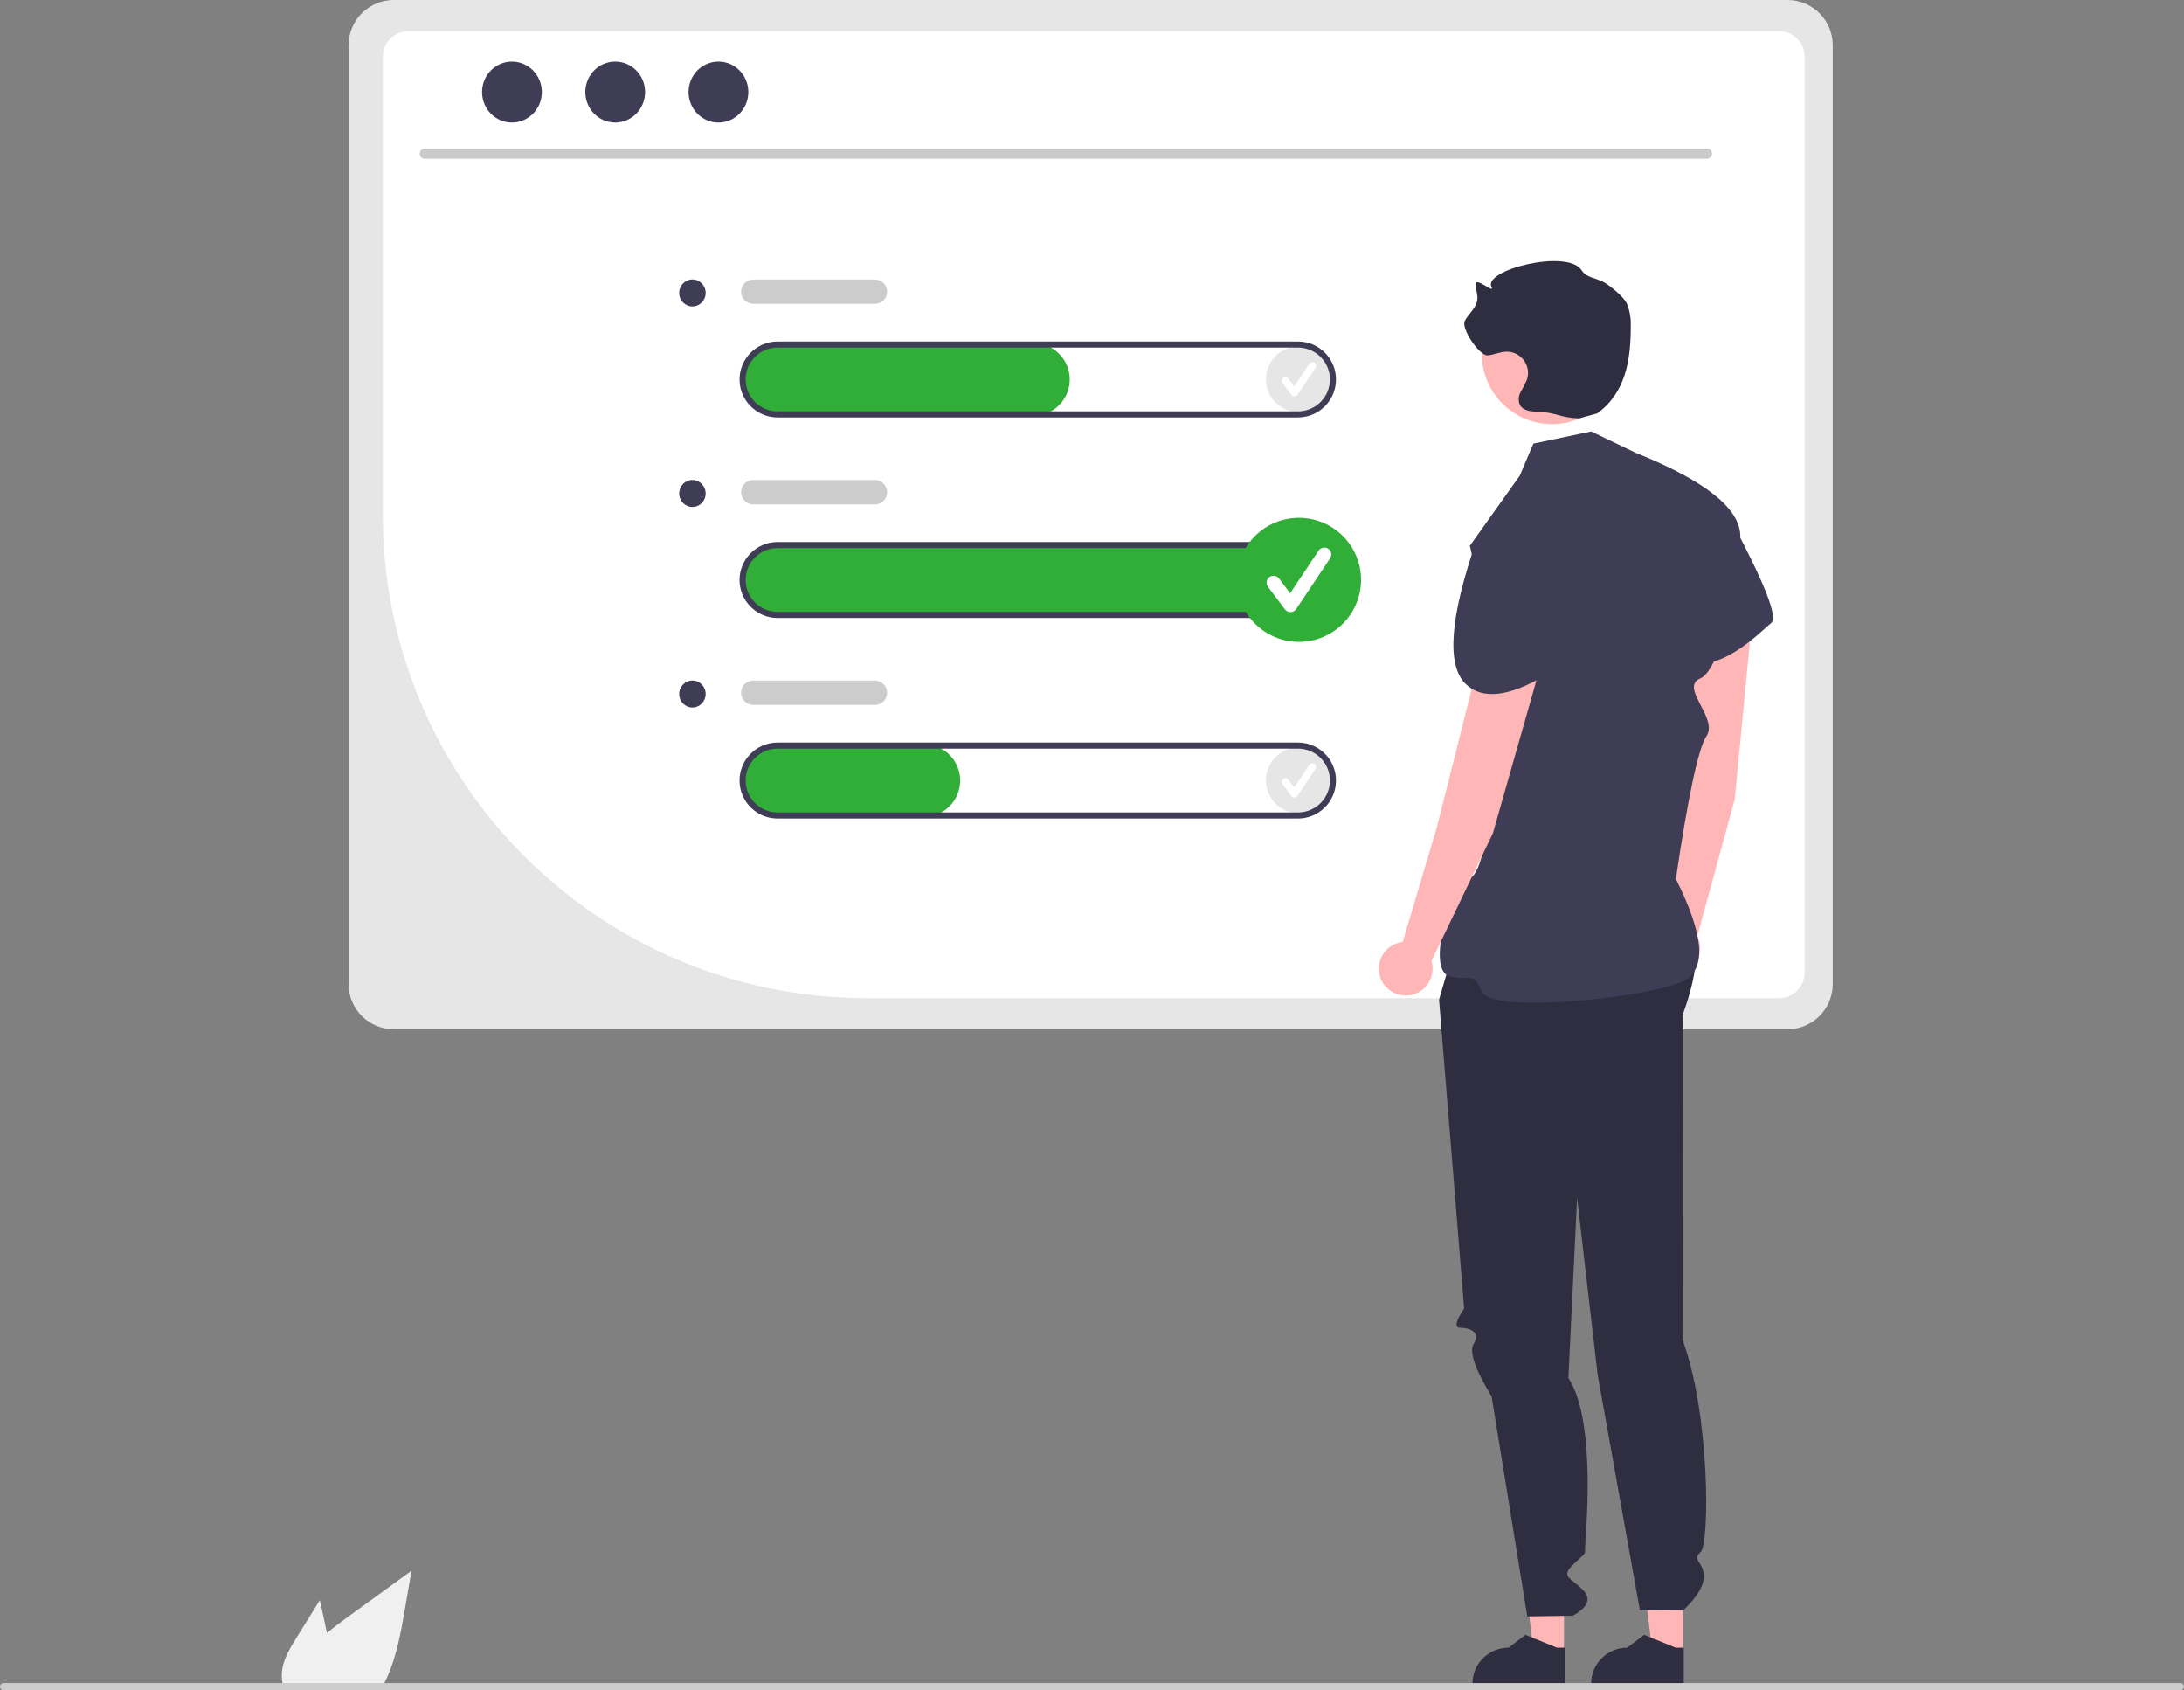 <svg xmlns="http://www.w3.org/2000/svg" xmlns:xlink="http://www.w3.org/1999/xlink" fill="none" version="1.1" width="579" height="448" viewBox="0 0 579 448"><rect x="0" y="0" width="579" height="448" fill="#808080" stroke="none"/><defs><clipPath id="master_svg0_3_063"><rect x="0" y="0" width="579" height="448" rx="0"/></clipPath></defs><g clip-path="url(#master_svg0_3_063)"><g><path d="M78.579,434.083L84.8,424.105L86.042,429.807C86.26,430.806,86.478,431.82,86.679,432.827C88.446,431.321,90.326,429.928,92.165,428.591Q100.636,422.454,109.1,416.302L107.333,426.529C106.244,432.827,105.106,439.253,102.411,445.011C102.113,445.663,101.79,446.307,101.443,446.936L75.191,446.936C74.98,446.352,74.833,445.747,74.755,445.132C74.748,445.092,74.746,445.051,74.747,445.011C74.335,441.105,76.498,437.425,78.579,434.083Z" fill="#F0F0F0" fill-opacity="1"/></g><g><path d="M473.897,0L104.395,0C97.785,0.01,92.429,5.356,92.419,11.954L92.419,260.835C92.425,267.434,97.783,272.782,104.395,272.789L473.897,272.789C480.508,272.782,485.866,267.434,485.872,260.835L485.872,11.954C485.862,5.356,480.506,0.011,473.897,0Z" fill="#E6E6E6" fill-opacity="1"/></g><g><path d="M471.62,264.548L229.509,264.548C158.886,264.342,101.687,207.248,101.481,136.756L101.481,15.04C101.481,11.285,104.527,8.239,108.288,8.231L471.62,8.231C475.382,8.24,478.428,11.286,478.428,15.04L478.428,257.753C478.423,261.504,475.378,264.544,471.62,264.548Z" fill="#FFFFFF" fill-opacity="1"/></g><g><path d="M452.548,42.074L112.581,42.074C111.846,42.058,111.259,41.459,111.259,40.725C111.259,39.991,111.846,39.391,112.581,39.375L452.548,39.375C453.283,39.391,453.871,39.991,453.871,40.725C453.871,41.459,453.283,42.058,452.548,42.074Z" fill="#CACACA" fill-opacity="1"/></g><g><ellipse cx="135.723" cy="24.4" rx="7.923" ry="8.085" fill="#3F3D56" fill-opacity="1"/></g><g><ellipse cx="163.094" cy="24.4" rx="7.923" ry="8.085" fill="#3F3D56" fill-opacity="1"/></g><g><ellipse cx="190.465" cy="24.4" rx="7.923" ry="8.085" fill="#3F3D56" fill-opacity="1"/></g><g><path d="M344.104,163.385L206.428,163.385C201.261,163.451,196.921,159.521,196.485,154.381C196.123,149.054,200.157,144.442,205.494,144.08Q205.819,144.058,206.145,144.058L344.104,144.058C349.451,144.058,353.785,148.385,353.785,153.722C353.785,159.059,349.451,163.385,344.104,163.385Z" fill="#31AE37" fill-opacity="1"/></g><g><ellipse cx="344.358" cy="100.534" rx="8.747" ry="8.731" fill="#E6E6E6" fill-opacity="1"/></g><g><path d="M343.165,105.077C342.859,105.077,342.571,104.933,342.387,104.689L340.001,101.513C339.678,101.084,339.766,100.475,340.195,100.153C340.625,99.831,341.235,99.918,341.557,100.348L343.119,102.425L347.128,96.422C347.425,95.974,348.028,95.852,348.477,96.148C348.925,96.444,349.048,97.046,348.751,97.493L348.747,97.499L343.975,104.645C343.8,104.907,343.508,105.068,343.192,105.077L343.165,105.077Z" fill="#FFFFFF" fill-opacity="1"/></g><g><ellipse cx="344.358" cy="206.832" rx="8.747" ry="8.731" fill="#E6E6E6" fill-opacity="1"/></g><g><path d="M343.165,211.375C342.859,211.375,342.571,211.232,342.387,210.987L340.001,207.811C339.678,207.382,339.766,206.773,340.195,206.452C340.625,206.13,341.235,206.217,341.557,206.646L343.119,208.723L347.128,202.72C347.425,202.273,348.028,202.15,348.477,202.446C348.925,202.742,349.048,203.344,348.751,203.792L348.747,203.798L343.975,210.943C343.8,211.205,343.508,211.366,343.192,211.375L343.165,211.375Z" fill="#FFFFFF" fill-opacity="1"/></g><g><path d="M273.914,110.236L206.428,110.236C201.261,110.302,196.921,106.372,196.485,101.232C196.123,95.904,200.157,91.292,205.494,90.931Q205.819,90.909,206.145,90.909L273.914,90.909C279.261,90.909,283.595,95.235,283.595,100.572C283.595,105.909,279.261,110.236,273.914,110.236Z" fill="#31AE37" fill-opacity="1"/></g><g><path d="M344.104,110.638L206.145,110.638C200.575,110.638,196.06,106.132,196.06,100.572C196.06,95.013,200.575,90.506,206.145,90.506L344.104,90.506C349.673,90.506,354.188,95.013,354.188,100.572C354.188,106.132,349.673,110.638,344.104,110.638ZM206.145,92.117C201.466,92.117,197.673,95.902,197.673,100.572C197.673,105.242,201.466,109.028,206.145,109.028L344.104,109.028C348.782,109.028,352.575,105.242,352.575,100.572C352.575,95.902,348.782,92.117,344.104,92.117L206.145,92.117Z" fill="#3F3D56" fill-opacity="1"/></g><g><path d="M344.104,163.787L206.145,163.787C200.575,163.787,196.06,159.281,196.06,153.721C196.06,148.162,200.575,143.655,206.145,143.655L344.104,143.655C349.673,143.655,354.188,148.162,354.188,153.721C354.188,159.281,349.673,163.787,344.104,163.787ZM206.145,145.266C201.466,145.266,197.673,149.052,197.673,153.721C197.673,158.391,201.466,162.177,206.145,162.177L344.104,162.177C348.782,162.177,352.575,158.391,352.575,153.721C352.575,149.052,348.782,145.266,344.104,145.266L206.145,145.266Z" fill="#3F3D56" fill-opacity="1"/></g><g><path d="M244.87,216.534L206.428,216.534C201.261,216.6,196.921,212.67,196.485,207.53C196.123,202.202,200.157,197.59,205.494,197.229Q205.819,197.207,206.145,197.207L244.87,197.207C250.217,197.207,254.551,201.533,254.551,206.87C254.551,212.207,250.217,216.534,244.87,216.534Z" fill="#31AE37" fill-opacity="1"/></g><g><path d="M344.104,216.937L206.145,216.937C200.575,216.937,196.06,212.43,196.06,206.871C196.06,201.311,200.575,196.804,206.145,196.804L344.104,196.804C349.673,196.804,354.188,201.311,354.188,206.871C354.188,212.43,349.673,216.937,344.104,216.937ZM206.145,198.415C201.466,198.415,197.673,202.201,197.673,206.871C197.673,211.54,201.466,215.326,206.145,215.326L344.104,215.326C348.782,215.326,352.575,211.54,352.575,206.871C352.575,202.201,348.782,198.415,344.104,198.415L206.145,198.415Z" fill="#3F3D56" fill-opacity="1"/></g><g><path d="M231.962,80.529L199.691,80.529C197.909,80.529,196.464,79.087,196.464,77.308C196.464,75.529,197.909,74.087,199.691,74.087L231.962,74.087C233.744,74.087,235.189,75.529,235.189,77.308C235.189,79.087,233.744,80.529,231.962,80.529Z" fill="#CCCCCC" fill-opacity="1"/></g><g><path d="M231.962,133.678L199.691,133.678C197.909,133.678,196.464,132.236,196.464,130.457C196.464,128.678,197.909,127.236,199.691,127.236L231.962,127.236C233.744,127.236,235.189,128.678,235.189,130.457C235.189,132.236,233.744,133.678,231.962,133.678Z" fill="#CCCCCC" fill-opacity="1"/></g><g><path d="M231.962,186.827L199.691,186.827C197.909,186.827,196.464,185.385,196.464,183.606C196.464,181.827,197.909,180.385,199.691,180.385L231.962,180.385C233.744,180.385,235.189,181.827,235.189,183.606C235.189,185.385,233.744,186.827,231.962,186.827Z" fill="#CCCCCC" fill-opacity="1"/></g><g><ellipse cx="183.564" cy="77.644" rx="3.507" ry="3.578" fill="#3F3D56" fill-opacity="1"/></g><g><ellipse cx="183.564" cy="130.793" rx="3.507" ry="3.578" fill="#3F3D56" fill-opacity="1"/></g><g><ellipse cx="183.564" cy="183.942" rx="3.507" ry="3.578" fill="#3F3D56" fill-opacity="1"/></g><g><path d="M414.64,438.231L406.652,438.23L402.852,407.476L414.641,407.477L414.64,438.231Z" fill="#FFB6B6" fill-opacity="1"/></g><g><path d="M414.921,446.548L390.357,446.547L390.357,446.237C390.358,440.967,394.638,436.694,399.918,436.694L399.918,436.694L404.406,433.296L412.777,436.695L414.922,436.695L414.921,446.548Z" fill="#2F2E41" fill-opacity="1"/></g><g><path d="M446.104,438.231L438.116,438.23L434.316,407.476L446.106,407.477L446.104,438.231Z" fill="#FFB6B6" fill-opacity="1"/></g><g><path d="M446.386,446.548L421.822,446.547L421.822,446.237C421.822,440.967,426.103,436.694,431.383,436.694L431.383,436.694L435.87,433.296L444.242,436.695L446.386,436.695L446.386,446.548Z" fill="#2F2E41" fill-opacity="1"/></g><g><path d="M387.152,245.613L381.504,264.94L388.157,346.794Q384.732,351.911,387.152,351.911C389.572,351.911,392.676,353.046,390.721,356.103Q388.765,359.159,395.448,370.131L404.901,428.414L416.945,428.236Q423.069,424.831,419.632,421.388C416.196,417.945,413.775,417.945,417.003,414.724C420.23,411.503,420.23,412.473,420.23,409.974C420.23,407.476,423.463,376.945,415.795,365.233L418.106,317.484L423.547,364.32L434.752,426.803L446.354,426.708Q451.714,421.552,451.704,417.735C451.694,413.918,448.393,413.601,450.85,411.344C453.307,409.087,453.308,374.409,446.047,355.132L446.102,268.909Q453.236,249.558,446.011,241.948Q438.785,234.339,387.152,245.613Z" fill="#2F2E41" fill-opacity="1"/></g><g><path d="M459.875,211.893L464.739,161.603C465.155,157.169,461.929,153.222,457.494,152.737C453.009,152.246,448.974,155.478,448.483,159.955Q448.459,160.17,448.447,160.387L444.999,212.78L441.559,244.528C437.63,245.707,435.506,249.945,436.917,253.791C438.329,257.637,442.693,259.502,446.455,257.87C450.218,256.236,451.826,251.777,449.97,248.124L459.875,211.893Z" fill="#FFB6B6" fill-opacity="1"/></g><g><path d="M441.635,136.111L459.16,138.304Q472.291,163.009,469.589,165.106C466.886,167.203,454.673,180.283,445.669,174.287Q436.665,168.29,441.635,136.111Z" fill="#3F3D56" fill-opacity="1"/></g><g><ellipse cx="411.455" cy="93.842" rx="18.601" ry="18.567" fill="#FFB6B6" fill-opacity="1"/></g><g><path d="M418.642,110.887C413.305,110.712,412.82,109.305,407.482,109.13C405.782,109.074,403.777,108.842,402.955,107.356C402.47,106.227,402.544,104.937,403.154,103.87C403.763,102.826,404.312,101.748,404.799,100.642C406.065,96.889,403.164,93.036,399.201,93.207C397.576,93.277,396.051,94.039,394.431,94.179C392.21,94.37,387.297,87.049,388.32,85.071C389.316,83.146,391.319,81.693,391.634,79.55C391.84,78.148,391.26,76.755,391.181,75.34C391.064,73.242,396.391,77.972,395.415,76.111C393.022,71.544,415.575,65.882,419.288,71.602C420.675,73.74,423.148,73.595,425.353,74.879C426.797,75.72,430.445,78.623,431.275,80.433C432.037,82.279,432.397,84.266,432.331,86.262C432.364,95.544,430.948,104.082,423.447,109.569" fill="#2F2E41" fill-opacity="1"/></g><g><path d="M406.515,117.572L421.843,114.351L433.617,120.004Q461.466,131.185,461.372,142.211C461.277,153.236,456.382,177.395,450.762,179.811C445.141,182.226,455.63,190.279,452.402,195.111Q449.175,199.943,444.287,232.952Q455.715,255.676,446.047,260.108C436.378,264.541,395.519,268.684,392.9,262.901C390.28,257.118,390.256,260.274,384.218,258.696C378.179,257.118,384.224,234.995,389.673,232.77Q395.121,230.544,398.348,182.226L389.673,144.657L402.91,126.059L406.515,117.572Z" fill="#3F3D56" fill-opacity="1"/></g><g><path d="M395.778,220.842L409.627,172.246C410.835,167.959,408.374,163.497,404.098,162.224C399.774,160.936,395.223,163.391,393.933,167.706Q393.871,167.914,393.82,168.124L380.985,219.044L371.879,249.656C367.801,250.11,364.948,253.898,365.643,257.934C366.338,261.97,370.295,264.59,374.29,263.658C378.286,262.727,380.672,258.63,379.505,254.704L395.778,220.842Z" fill="#FFB6B6" fill-opacity="1"/></g><g><path d="M391.495,143.022L408.339,148.326Q419.295,164.384,415.193,166.675C411.092,168.966,409.553,168.481,411.66,172.522C413.766,176.563,416.803,174.986,413.766,176.563C410.73,178.14,396.358,188.814,388.582,181.299Q380.806,173.783,391.495,143.022Z" fill="#3F3D56" fill-opacity="1"/></g><g><path d="M0,447.042C-0.002,447.569,0.426,447.998,0.954,448L578.04,448C578.57,448,579,447.571,579,447.042C579,446.512,578.57,446.083,578.04,446.083L0.96,446.083C0.431,446.082,0.002,446.508,0,447.036L0,447.042Z" fill="#CCCCCC" fill-opacity="1"/></g><g><ellipse cx="344.359" cy="153.683" rx="16.468" ry="16.438" fill="#31AE37" fill-opacity="1"/></g><g><path d="M342.112,162.238C341.535,162.238,340.993,161.967,340.647,161.506L336.154,155.527C335.547,154.719,335.711,153.573,336.52,152.967C337.33,152.361,338.478,152.525,339.085,153.333L342.024,157.244L349.573,145.942C350.131,145.099,351.268,144.868,352.112,145.425C352.956,145.983,353.187,147.117,352.629,147.959L352.622,147.97L343.636,161.423C343.307,161.917,342.757,162.221,342.163,162.237L342.112,162.238Z" fill="#FFFFFF" fill-opacity="1"/></g></g></svg>